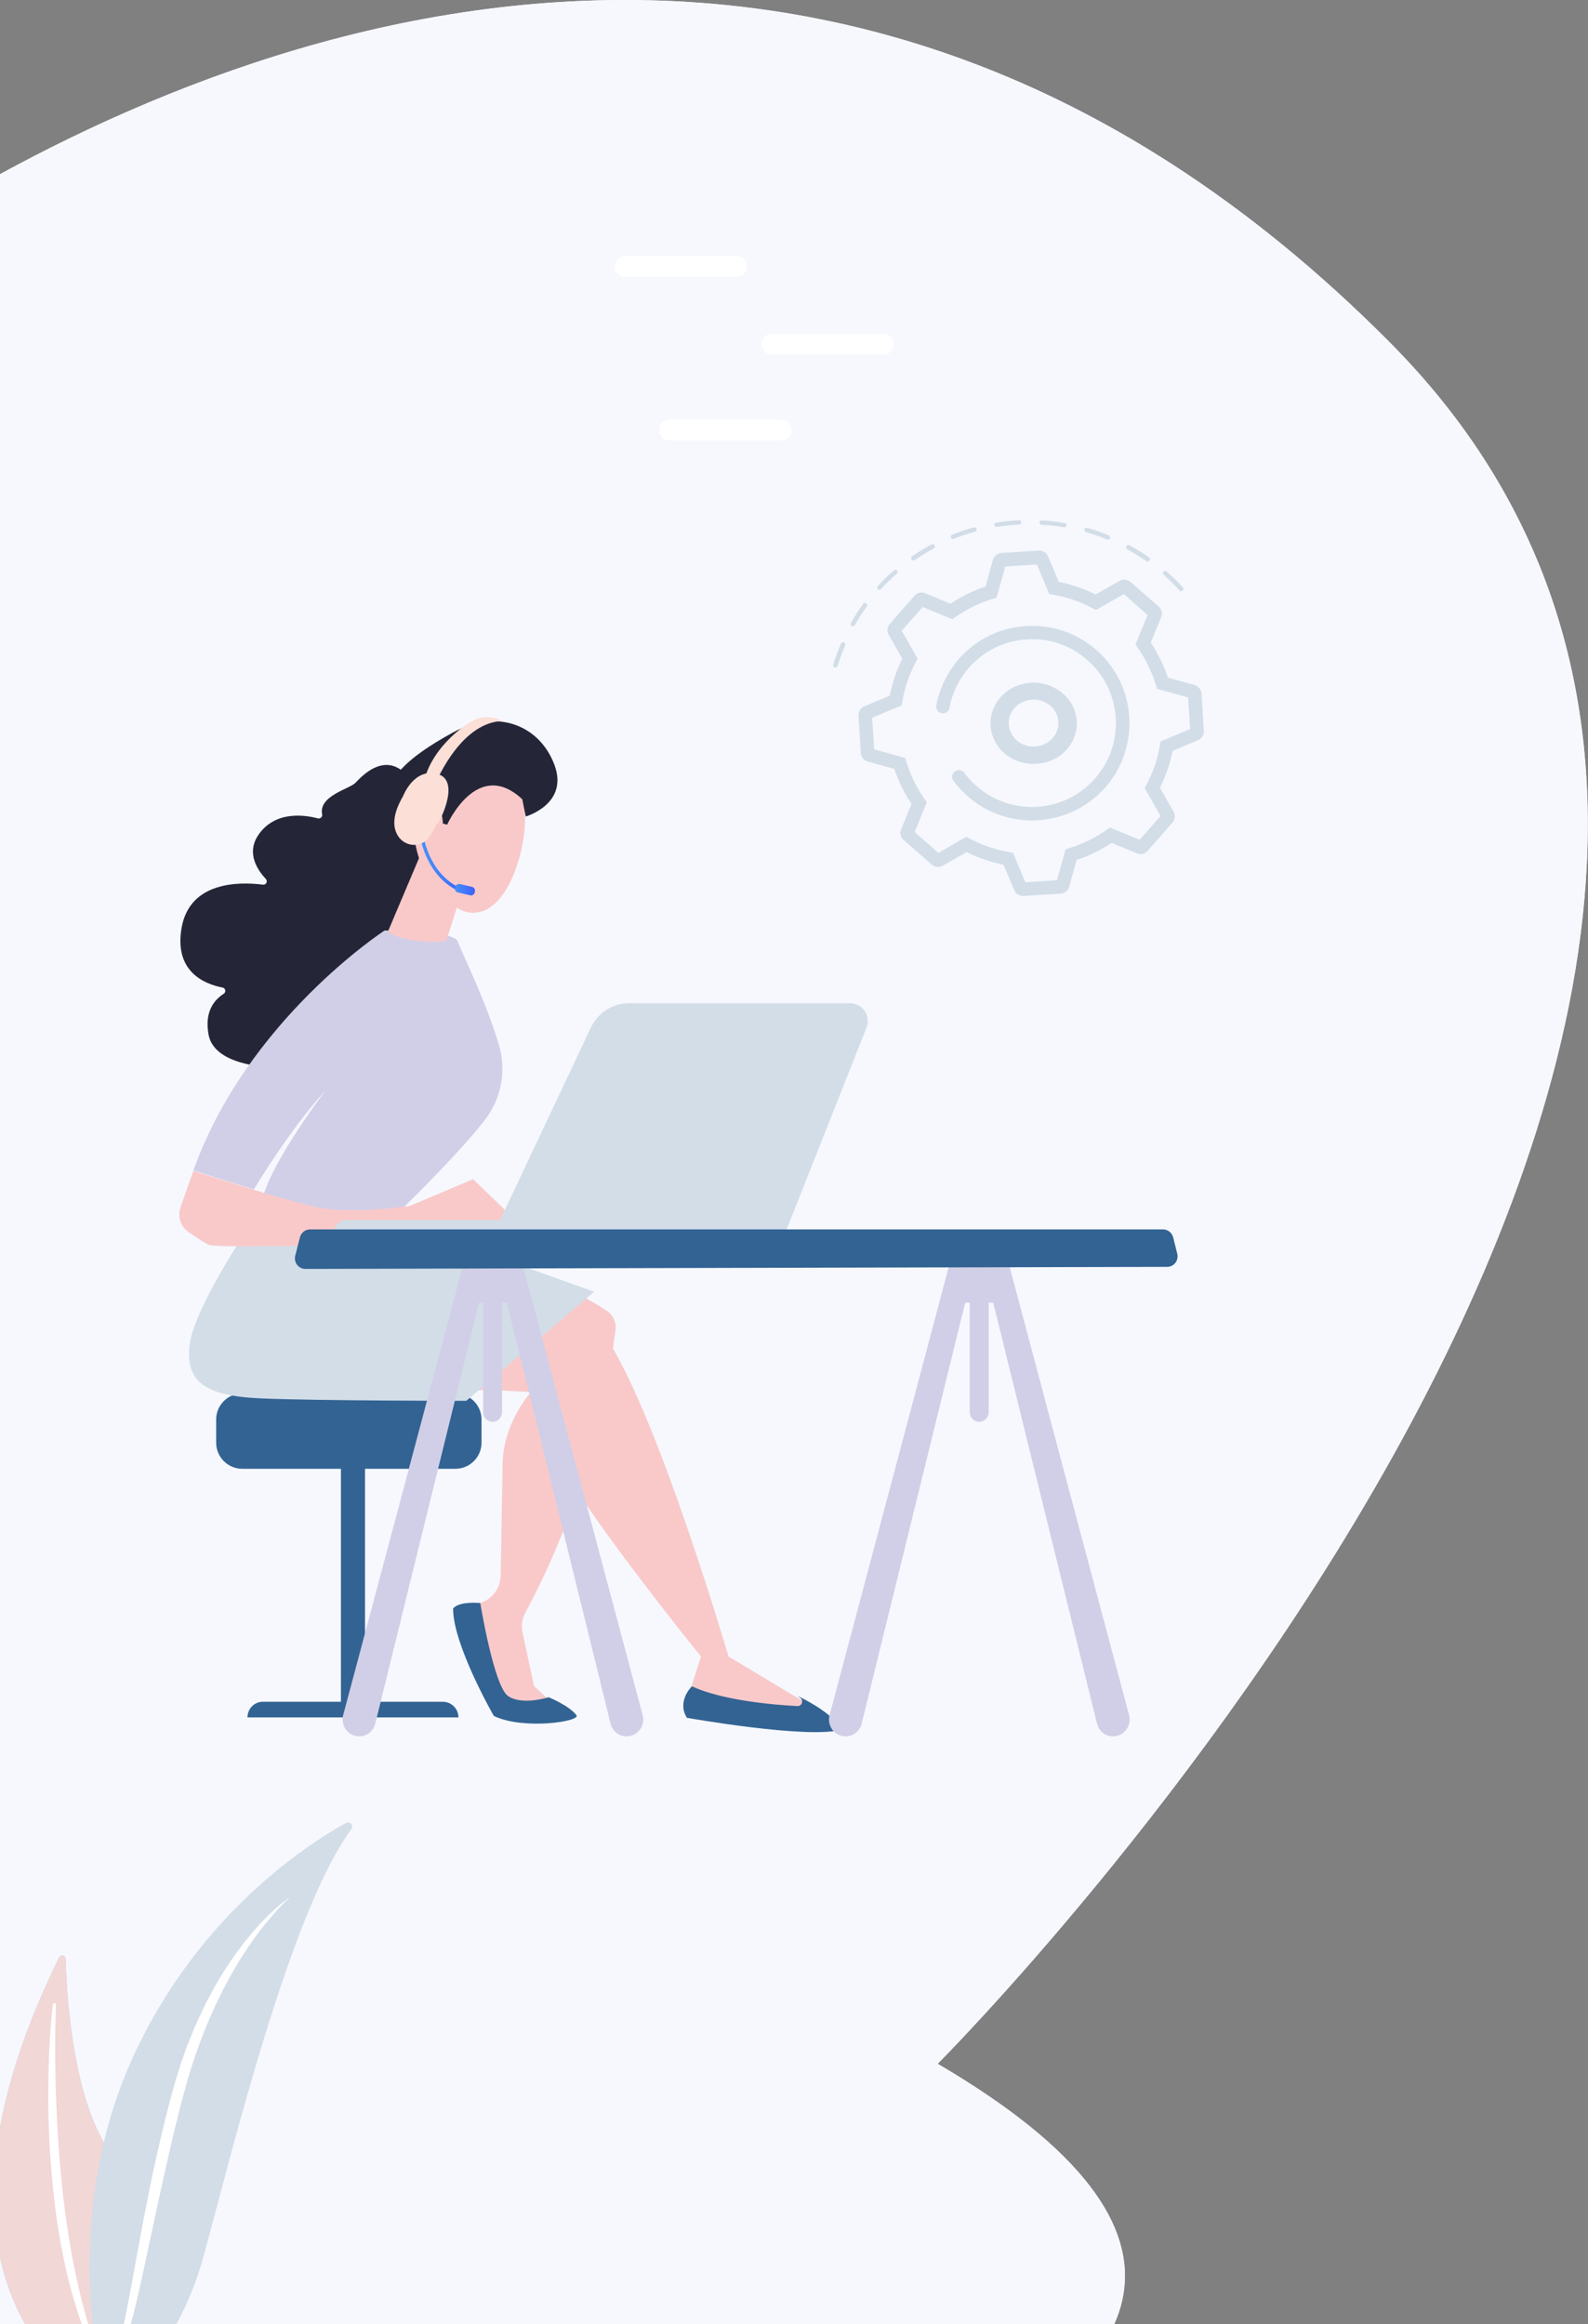 <?xml version="1.0" encoding="UTF-8"?> <svg xmlns="http://www.w3.org/2000/svg" width="248" height="363" viewBox="0 0 248 363" fill="none"><rect x="0" y="0" width="248" height="363" fill="#808080" stroke="none"/> <g clip-path="url(#clip0)"> <path d="M-258.678 193.939C-271.569 205.512 -289.603 209.08 -306.255 204.483C-322.039 200.111 -341.038 200.401 -360.904 213.002C-399.384 237.402 -402.952 283.532 -387.297 312.818C-379.196 328.023 -377.106 345.768 -382.218 362.227C-386.686 376.629 -384.146 393.056 -356.5 401.704C-300.726 419.191 9.362 417.198 49.16 412.119C88.957 407.008 237.989 375.954 146.436 322.333C146.436 322.333 315.817 152.824 217.03 53.458C127.63 -36.489 28.746 7.842 -16.87 37.224C-34.036 48.282 -54.289 53.522 -74.638 52.108C-126.49 48.507 -222.963 55.612 -223.252 158.192C-223.284 171.919 -232.446 183.845 -245.626 187.349C-250.352 188.571 -254.981 190.628 -258.678 193.939Z" fill="#F2F1FD"></path> <path d="M-258.678 193.939C-271.569 205.512 -289.603 209.08 -306.255 204.483C-322.039 200.111 -341.038 200.401 -360.904 213.002C-399.384 237.402 -402.952 283.532 -387.297 312.818C-379.196 328.023 -377.106 345.768 -382.218 362.227C-386.686 376.629 -384.146 393.056 -356.5 401.704C-300.726 419.191 9.362 417.198 49.16 412.119C88.957 407.008 237.989 375.954 146.436 322.333C146.436 322.333 315.817 152.824 217.03 53.458C127.63 -36.489 28.746 7.842 -16.87 37.224C-34.036 48.282 -54.289 53.522 -74.638 52.108C-126.49 48.507 -222.963 55.612 -223.252 158.192C-223.284 171.919 -232.446 183.845 -245.626 187.349C-250.352 188.571 -254.981 190.628 -258.678 193.939Z" fill="#F6F8FE"></path> <path d="M9.236 305.698C9.479 305.191 10.229 305.368 10.251 305.919C10.405 311.3 11.243 325.37 15.831 333.883C23.307 347.733 25.578 367.758 16.602 375.609C16.624 375.609 -17.515 360.083 9.236 305.698Z" fill="#BDD0FB"></path> <path d="M9.236 305.698C9.479 305.191 10.229 305.368 10.251 305.919C10.405 311.3 11.243 325.37 15.831 333.883C23.307 347.733 25.578 367.758 16.602 375.609C16.624 375.609 -17.515 360.083 9.236 305.698Z" fill="#F1D7D5"></path> <path d="M8.751 313.197L8.729 313.594L8.707 314.035L8.685 314.917L8.641 316.703C8.619 317.894 8.619 319.063 8.619 320.254C8.619 322.614 8.663 324.995 8.751 327.355C8.905 332.097 9.214 336.816 9.699 341.514C10.207 346.211 10.89 350.887 11.883 355.518C12.875 360.127 14.132 364.692 15.918 369.081C15.963 369.213 15.918 369.346 15.786 369.39C15.676 369.434 15.544 369.39 15.477 369.279C14.375 367.162 13.47 364.935 12.655 362.685C11.861 360.436 11.199 358.12 10.626 355.805C9.501 351.151 8.729 346.432 8.266 341.668C7.781 336.927 7.538 332.141 7.538 327.377C7.538 324.995 7.582 322.614 7.692 320.232C7.759 319.041 7.825 317.85 7.913 316.659L8.067 314.873L8.156 313.991L8.2 313.55C8.222 313.395 8.222 313.263 8.266 313.064C8.288 312.932 8.42 312.844 8.553 312.888C8.663 312.91 8.751 313.02 8.751 313.131V313.197Z" fill="white"></path> <path d="M16.625 375.609C16.625 375.609 27.166 369.258 31.82 352.298C36.12 336.574 45.25 298.73 54.866 285.696C55.285 285.123 54.645 284.373 54.006 284.726C47.301 288.475 31.224 299.215 21.234 320.276C8.31 347.446 16.625 375.609 16.625 375.609Z" fill="#D2DDE7"></path> <path d="M45.162 296.458C43.905 297.583 42.78 298.862 41.699 300.163C41.148 300.803 40.663 301.486 40.133 302.148C39.648 302.832 39.163 303.515 38.678 304.221C38.215 304.927 37.752 305.632 37.31 306.338C36.892 307.066 36.45 307.794 36.031 308.521L34.84 310.749C34.466 311.499 34.113 312.271 33.738 313.02C32.326 316.064 31.069 319.195 30.055 322.393C29.503 323.981 29.084 325.613 28.643 327.223C28.18 328.833 27.805 330.509 27.386 332.141C26.592 335.427 25.843 338.735 25.115 342.043L22.976 351.989C22.623 353.643 22.27 355.32 21.895 356.974C21.718 357.812 21.52 358.628 21.322 359.466C21.123 360.304 20.925 361.12 20.704 361.958C19.822 365.244 18.829 368.574 17.109 371.573C17.043 371.683 16.889 371.728 16.779 371.661C16.668 371.595 16.624 371.463 16.69 371.353C17.396 369.831 17.947 368.243 18.433 366.633C18.874 365.001 19.27 363.369 19.601 361.715C20.285 358.407 20.858 355.055 21.476 351.725L22.402 346.719C22.733 345.042 23.064 343.388 23.395 341.712C24.056 338.382 24.828 335.052 25.622 331.744C26.438 328.458 27.276 325.106 28.401 321.864C28.688 321.048 28.93 320.232 29.261 319.438L30.231 317.056C30.54 316.262 30.937 315.49 31.29 314.697C31.665 313.925 31.996 313.131 32.415 312.381C33.98 309.315 35.811 306.404 37.906 303.692C38.413 303.008 38.987 302.368 39.516 301.707C40.089 301.067 40.641 300.406 41.258 299.81C42.449 298.575 43.706 297.428 45.096 296.436C45.117 296.436 45.117 296.436 45.14 296.436C45.184 296.436 45.184 296.458 45.162 296.458Z" fill="white"></path> <path d="M53.242 226.764H57.003V267.429H53.242V226.764Z" fill="#326393"></path> <path d="M38.646 268.233H71.597C71.597 266.883 70.504 265.79 69.153 265.79H41.089C39.739 265.758 38.646 266.883 38.646 268.233Z" fill="#326393"></path> <path d="M33.76 225.349C33.76 227.567 35.593 229.4 37.811 229.4H71.147C73.365 229.4 75.197 227.567 75.197 225.349V221.684C75.197 219.466 73.365 217.634 71.147 217.634H37.811C35.593 217.634 33.76 219.466 33.76 221.684V225.349Z" fill="#326393"></path> <path d="M82.88 199.631C82.88 199.631 88.474 200.499 94.742 204.711C95.739 205.386 96.285 206.511 96.125 207.7C95.385 213.647 92.267 232.968 82.076 251.806C81.53 252.802 81.369 253.959 81.626 255.052L83.394 263.314L86.673 266.4H78.219L72.593 251.13L75.004 250.359C76.869 249.78 78.154 248.044 78.187 246.083L78.476 229.721C78.219 222.423 82.944 217.409 82.944 217.409L69.411 216.766L82.88 199.631Z" fill="#F9C9C9"></path> <path d="M90.017 267.879C90.789 268.875 81.723 270.225 77.126 268.007C77.126 268.007 70.761 256.949 70.761 251.259C70.761 251.259 71.276 250.101 75.005 250.359C75.005 250.359 77.126 263.442 79.377 264.921C81.627 266.4 85.677 265.082 85.677 265.082C85.677 265.082 88.86 266.368 90.017 267.879Z" fill="#326393"></path> <path d="M71.147 217.634C71.211 217.505 85.71 215.898 85.71 215.898C85.71 215.898 85.227 220.302 86.706 226.378C88.185 232.454 109.466 258.717 109.466 258.717L107.248 265.79C114.127 268.201 120.91 268.586 127.597 267.011L113.774 258.717C113.774 258.717 100.851 214.644 92.91 206.768L78.38 201.753L71.147 217.634Z" fill="#F9C9C9"></path> <path d="M38.646 191.98C38.646 191.98 30.288 204.389 29.613 210.047C28.938 215.705 31.895 218.019 40.671 218.405C49.415 218.791 72.818 218.791 72.818 218.791L92.781 201.753C92.781 201.753 78.251 196.577 74.458 195.099C70.632 193.62 38.646 191.98 38.646 191.98Z" fill="#D2DDE7"></path> <path d="M108.051 263.378C108.051 263.378 105.64 265.693 107.28 268.297C107.28 268.297 126.311 271.672 131.454 270.129C131.454 270.129 130.393 267.686 124.575 264.889L124.993 265.211C125.539 265.629 125.218 266.497 124.543 266.464C120.717 266.272 112.777 265.564 108.051 263.378Z" fill="#326393"></path> <path d="M55.522 122.255C54.622 123.219 49.703 124.28 50.314 127.205C50.379 127.591 50.025 127.913 49.639 127.816C47.678 127.302 43.338 126.627 40.67 129.97C38.291 132.928 40.059 135.724 41.506 137.267C41.86 137.653 41.57 138.232 41.056 138.168C37.456 137.717 29.644 137.589 28.358 144.918C27.169 151.766 31.926 153.694 34.755 154.241C35.237 154.337 35.334 154.948 34.948 155.205C33.534 156.105 31.894 157.938 32.569 161.57C33.598 167.292 44.785 166.81 46.103 166.746C46.199 166.746 46.264 166.714 46.328 166.682L64.266 156.459C64.394 156.395 64.491 156.234 64.523 156.073L68.156 135.178C68.188 135.017 68.124 134.824 68.027 134.728L64.491 122.319C64.266 122.191 61.244 116.018 55.522 122.255Z" fill="#242638"></path> <path d="M61.212 190.341C61.212 190.341 70.921 181.083 75.71 174.943C78.282 171.632 79.118 167.26 77.928 163.242C75.743 155.88 71.853 148.261 71.499 147.072C70.953 145.239 60.055 145.336 60.055 145.336C60.055 145.336 38.613 159.255 30.191 182.819L39.642 185.776C39.642 185.776 45.235 176.39 50.764 170.41C50.764 170.41 41.185 183.044 40.863 188.22L61.212 190.341Z" fill="#D1CFE7"></path> <path d="M72.817 136.946C72.689 137.332 69.86 146.751 69.635 146.943C69.41 147.136 63.398 147.458 60.569 145.529L65.456 133.988L72.817 136.946Z" fill="#F9C9C9"></path> <path d="M81.111 122.222C81.111 122.222 83.329 127.333 80.757 135.113C78.154 142.892 73.91 143.567 71.21 141.671C68.51 139.742 65.006 136.334 64.556 129.294C64.138 122.222 78.057 115.76 81.111 122.222Z" fill="#F9C9C9"></path> <path d="M69.828 128.812C69.828 128.812 74.521 118.268 81.561 124.826L82.108 127.527C82.108 127.527 88.827 125.598 86.609 119.522C84.39 113.446 77.832 110.489 70.664 114.443C63.495 118.397 59.573 121.901 59.991 127.43C60.377 132.959 64.524 131.063 64.524 131.063C64.524 131.063 65.327 126.98 67.256 126.273C69.217 125.533 69.153 128.62 69.153 128.62L69.828 128.812Z" fill="#242638"></path> <path d="M68.221 128.941C68.221 128.941 70.664 123.541 67.225 123.348C63.785 123.155 65.199 128.556 65.874 130.517L68.221 128.941Z" fill="url(#paint0_linear)"></path> <path d="M81.015 191.049L73.878 184.17L64.009 188.349C64.009 188.349 54.172 189.86 48.546 188.349C42.921 186.838 42.921 186.838 42.921 186.838L30.191 182.884L28.198 188.542C27.683 189.988 28.198 191.563 29.451 192.431C30.544 193.203 31.83 194.071 32.666 194.424C34.338 195.164 73.942 193.91 73.942 193.91L81.015 191.049Z" fill="#F9C9C9"></path> <path d="M53.98 194.295C54.012 194.295 54.044 194.295 54.076 194.295L95.513 194.263C96.542 194.263 97.378 193.427 97.378 192.399C97.378 191.37 96.542 190.534 95.513 190.534L54.076 190.566C53.048 190.566 52.212 191.402 52.212 192.431C52.244 193.427 53.015 194.231 53.98 194.295Z" fill="#D2DDE7"></path> <path d="M132.739 156.684H98.246C95.706 156.684 93.391 158.163 92.298 160.445L76.353 194.264H119.237C120.877 194.264 122.356 193.267 122.966 191.724L135.343 160.445C136.018 158.645 134.7 156.684 132.739 156.684Z" fill="#D2DDE7"></path> <path d="M157.106 195.71C157.267 196.386 172.472 253.414 176.33 267.88C176.78 269.552 175.526 271.191 173.822 271.191C172.633 271.191 171.604 270.387 171.315 269.198L154.438 200.725L157.106 195.71Z" fill="#D1CFE7"></path> <path d="M148.78 195.55C148.619 196.225 133.414 253.382 129.556 267.88C129.106 269.552 130.36 271.192 132.064 271.192C133.253 271.192 134.282 270.356 134.571 269.198L151.448 200.565L148.78 195.55Z" fill="#D1CFE7"></path> <path d="M148.169 193.846H157.652V201.465C157.652 202.557 156.784 203.458 155.691 203.458H154.406V220.56C154.406 221.395 153.73 222.071 152.927 222.071C152.123 222.071 151.448 221.395 151.448 220.56V203.458H150.773C149.326 203.458 148.169 202.268 148.169 200.822V193.846Z" fill="#D1CFE7"></path> <path d="M81.143 195.71C81.304 196.386 96.509 253.414 100.367 267.88C100.817 269.552 99.563 271.191 97.859 271.191C96.67 271.191 95.641 270.387 95.352 269.198L78.475 200.725L81.143 195.71Z" fill="#D1CFE7"></path> <path d="M72.817 195.71C72.656 196.386 57.451 253.414 53.593 267.88C53.143 269.552 54.397 271.191 56.101 271.191C57.29 271.191 58.319 270.387 58.608 269.198L75.485 200.725L72.817 195.71Z" fill="#D1CFE7"></path> <path d="M72.174 193.846H81.657V201.465C81.657 202.557 80.789 203.458 79.696 203.458H78.41V220.56C78.41 221.395 77.735 222.071 76.932 222.071C76.128 222.071 75.453 221.395 75.453 220.56V203.458H74.778C73.331 203.458 72.174 202.268 72.174 200.822V193.846Z" fill="#D1CFE7"></path> <path d="M181.634 192.014H48.418C47.679 192.014 47.036 192.528 46.843 193.235L46.104 196.128C45.847 197.157 46.618 198.186 47.679 198.186L182.277 197.864C183.338 197.864 184.11 196.868 183.853 195.807L183.21 193.235C183.017 192.528 182.374 192.014 181.634 192.014Z" fill="#326393"></path> <path d="M72.046 139.357C65.746 136.817 65.296 128.813 65.296 128.716L65.81 128.684C65.81 128.748 66.26 136.464 72.239 138.842L72.046 139.357Z" fill="url(#paint1_linear)"></path> <path d="M67.771 122.93C67.771 122.93 71.628 112.836 78.476 112.611C78.476 112.611 76.707 111.55 74.618 112.225C72.496 112.932 66.742 117.4 66.067 122.962C67.353 123.605 67.771 122.93 67.771 122.93Z" fill="#FCDFD6"></path> <path d="M68.285 120.872C64.621 119.908 62.949 124.344 62.949 124.344C61.213 127.301 61.342 129.262 62.145 130.548C62.692 131.416 63.656 131.963 64.685 131.963C65.714 131.963 66.678 131.416 67.192 130.516C67.675 129.712 68.125 128.941 68.318 128.716C68.8 128.073 71.95 121.836 68.285 120.872Z" fill="#FCDFD6"></path> <path d="M68.06 122.094C67.418 121.644 66.549 121.676 65.971 122.159C61.695 125.791 62.66 130.002 63.849 130.677C65.071 131.353 68.06 125.245 68.543 123.541C68.768 122.866 68.478 122.384 68.06 122.094Z" fill="#FCDFD6"></path> <path d="M71.5 139.389L73.429 139.839C73.75 139.903 74.04 139.71 74.136 139.421L74.168 139.228C74.233 138.907 74.04 138.617 73.75 138.521L71.822 138.071C71.5 138.007 71.211 138.2 71.114 138.489L71.082 138.682C70.986 139.003 71.179 139.325 71.5 139.389Z" fill="url(#paint2_linear)"></path> <path d="M120.564 55.362H138.018C138.92 55.362 139.638 54.627 139.638 53.742C139.638 52.84 138.903 52.122 138.018 52.122H120.564C119.663 52.122 118.944 52.857 118.944 53.742C118.944 54.627 119.663 55.362 120.564 55.362Z" fill="white"></path> <path d="M97.62 43.24H115.073C115.975 43.24 116.693 42.505 116.693 41.62C116.693 40.718 115.958 40 115.073 40H97.62C96.718 40 96 40.735 96 41.62C96 42.505 96.718 43.24 97.62 43.24Z" fill="white"></path> <path d="M104.546 68.787H121.999C122.901 68.787 123.619 68.053 123.619 67.167C123.619 66.266 122.884 65.547 121.999 65.547H104.546C103.644 65.547 102.926 66.282 102.926 67.167C102.926 68.053 103.644 68.787 104.546 68.787Z" fill="white"></path> <path d="M159.742 139.932C159.152 139.932 158.629 139.572 158.399 139.048L156.729 135.053C154.732 134.66 152.8 134.005 150.967 133.088L147.201 135.217C146.677 135.512 145.99 135.446 145.531 135.053L141.111 131.189C140.653 130.796 140.489 130.109 140.718 129.552L142.355 125.557C141.209 123.855 140.325 122.021 139.67 120.089L135.512 118.943C134.923 118.779 134.497 118.255 134.432 117.633L134.071 111.772C134.039 111.15 134.399 110.593 134.955 110.331L138.95 108.661C139.343 106.664 139.998 104.732 140.915 102.898L138.786 99.133C138.492 98.609 138.557 97.921 138.95 97.463L142.814 93.043C143.207 92.584 143.894 92.42 144.451 92.65L148.445 94.287C150.148 93.141 151.982 92.257 153.914 91.602L155.06 87.443C155.223 86.854 155.747 86.428 156.369 86.363L162.23 86.002C162.852 85.97 163.409 86.33 163.671 86.887L165.341 90.881C167.338 91.274 169.27 91.929 171.104 92.846L174.869 90.718C175.393 90.423 176.08 90.489 176.539 90.881L180.959 94.745C181.417 95.138 181.581 95.826 181.352 96.382L179.715 100.377C180.861 102.08 181.745 103.914 182.4 105.845L186.558 106.991C187.147 107.155 187.573 107.679 187.639 108.301L187.999 114.162C188.032 114.785 187.671 115.341 187.115 115.603L183.12 117.273C182.727 119.271 182.072 121.202 181.156 123.036L183.284 126.802C183.579 127.326 183.513 128.013 183.12 128.472L179.224 132.892C178.798 133.35 178.143 133.514 177.587 133.285L173.592 131.648C171.889 132.794 170.056 133.678 168.124 134.333L166.978 138.491C166.814 139.081 166.29 139.506 165.668 139.572L159.807 139.932C159.774 139.932 159.742 139.932 159.742 139.932ZM150.901 130.698L151.425 130.96C153.357 132.008 155.452 132.728 157.646 133.088L158.203 133.187L160.135 137.804L165.079 137.476L166.421 132.63L166.978 132.466C169.106 131.811 171.071 130.862 172.872 129.585L173.33 129.257L177.979 131.157L181.254 127.457L178.765 123.102L179.027 122.578C180.075 120.646 180.795 118.55 181.156 116.356L181.254 115.8L185.87 113.868L185.543 108.923L180.697 107.581L180.533 107.024C179.879 104.896 178.929 102.931 177.652 101.13L177.325 100.672L179.224 96.055L175.524 92.781L171.169 95.269L170.645 95.007C168.713 93.959 166.618 93.239 164.424 92.879L163.867 92.781L161.936 88.164L156.991 88.491L155.649 93.337L155.092 93.501C152.964 94.156 150.999 95.105 149.199 96.382L148.74 96.71L144.091 94.811L140.816 98.511L143.305 102.866L143.043 103.39C141.995 105.322 141.275 107.417 140.915 109.611L140.816 110.168L136.2 112.1L136.527 117.044L141.373 118.386L141.537 118.943C142.192 121.071 143.141 123.036 144.418 124.837L144.746 125.295L142.846 129.945L146.546 133.219L150.901 130.698ZM161.15 128.144C157.581 128.144 154.012 126.9 151.098 124.346C150.279 123.625 149.559 122.84 148.904 121.956C148.544 121.497 148.642 120.842 149.133 120.482C149.591 120.122 150.246 120.22 150.607 120.711C151.163 121.464 151.785 122.152 152.506 122.774C157.941 127.555 166.225 127.031 171.005 121.595C175.786 116.16 175.262 107.876 169.827 103.095C167.207 100.77 163.835 99.624 160.331 99.853C156.828 100.082 153.652 101.654 151.327 104.274C149.755 106.075 148.707 108.236 148.282 110.561C148.184 111.117 147.627 111.51 147.07 111.412C146.514 111.314 146.121 110.757 146.219 110.2C146.71 107.515 147.954 104.994 149.755 102.898C155.289 96.612 164.915 95.99 171.234 101.523C177.521 107.057 178.143 116.684 172.61 123.003C169.565 126.409 165.374 128.144 161.15 128.144Z" fill="#D2DDE7"></path> <path d="M161.405 119.311C160.338 119.311 159.304 119.06 158.337 118.62C155.037 117.018 153.736 113.185 155.437 110.076C156.27 108.568 157.637 107.437 159.371 106.934C161.071 106.4 162.905 106.557 164.506 107.343C166.106 108.128 167.306 109.416 167.84 111.049C168.407 112.651 168.24 114.379 167.406 115.887C166.573 117.395 165.206 118.526 163.472 119.028C162.805 119.185 162.105 119.311 161.405 119.311ZM159.638 116.201C160.571 116.641 161.605 116.735 162.605 116.421C163.605 116.107 164.406 115.479 164.872 114.599C165.339 113.719 165.439 112.746 165.106 111.803C164.772 110.861 164.106 110.107 163.172 109.667C162.238 109.227 161.205 109.133 160.205 109.447C159.204 109.761 158.404 110.39 157.937 111.269C157.004 113.06 157.737 115.29 159.638 116.201Z" fill="#D2DDE7"></path> <path d="M130.453 104.242C130.42 104.242 130.387 104.242 130.354 104.242C130.157 104.177 130.058 103.982 130.124 103.82C130.453 102.685 130.881 101.582 131.343 100.511C131.408 100.349 131.639 100.252 131.804 100.317C131.968 100.381 132.067 100.609 132.001 100.771C131.54 101.841 131.145 102.912 130.816 104.015C130.75 104.145 130.585 104.242 130.453 104.242ZM133.187 97.819C133.121 97.819 133.055 97.819 133.022 97.786C132.858 97.689 132.792 97.494 132.891 97.3C133.483 96.262 134.109 95.288 134.801 94.315C134.9 94.153 135.13 94.121 135.295 94.25C135.46 94.348 135.493 94.575 135.361 94.737C134.669 95.678 134.043 96.651 133.483 97.656C133.45 97.754 133.319 97.819 133.187 97.819ZM184.47 92.336C184.371 92.336 184.272 92.304 184.206 92.207C183.416 91.363 182.592 90.52 181.736 89.773C181.604 89.644 181.571 89.417 181.703 89.287C181.835 89.157 182.065 89.125 182.197 89.254C183.086 90.033 183.943 90.876 184.733 91.752C184.865 91.882 184.865 92.109 184.7 92.239C184.634 92.304 184.535 92.336 184.47 92.336ZM137.337 92.142C137.238 92.142 137.172 92.109 137.106 92.044C136.975 91.915 136.942 91.688 137.074 91.558C137.864 90.682 138.72 89.838 139.61 89.06C139.741 88.93 139.972 88.963 140.104 89.092C140.235 89.222 140.203 89.449 140.071 89.579C139.214 90.325 138.358 91.168 137.568 92.012C137.502 92.109 137.403 92.142 137.337 92.142ZM179.2 87.697C179.134 87.697 179.068 87.665 179.002 87.632C178.047 86.984 177.059 86.335 176.038 85.783C175.873 85.686 175.807 85.491 175.906 85.297C176.005 85.135 176.202 85.07 176.4 85.167C177.454 85.751 178.475 86.367 179.43 87.049C179.595 87.146 179.628 87.373 179.529 87.535C179.397 87.632 179.299 87.697 179.2 87.697ZM142.64 87.535C142.541 87.535 142.409 87.47 142.343 87.373C142.245 87.211 142.278 87.016 142.442 86.886C143.43 86.205 144.451 85.589 145.472 85.037C145.637 84.94 145.868 85.005 145.966 85.167C146.065 85.329 145.999 85.556 145.835 85.654C144.814 86.205 143.826 86.821 142.87 87.47C142.772 87.535 142.706 87.535 142.64 87.535ZM173.008 84.291C172.975 84.291 172.909 84.291 172.876 84.259C171.789 83.805 170.702 83.415 169.582 83.091C169.385 83.026 169.286 82.831 169.352 82.669C169.417 82.474 169.615 82.377 169.78 82.442C170.933 82.766 172.052 83.156 173.139 83.61C173.304 83.675 173.403 83.902 173.337 84.064C173.271 84.226 173.139 84.291 173.008 84.291ZM148.832 84.194C148.7 84.194 148.568 84.096 148.503 83.967C148.437 83.805 148.503 83.577 148.7 83.513C149.787 83.058 150.94 82.669 152.093 82.377C152.29 82.312 152.488 82.442 152.521 82.604C152.587 82.799 152.455 82.993 152.29 83.026C151.17 83.35 150.051 83.707 148.964 84.161C148.931 84.194 148.865 84.194 148.832 84.194ZM166.223 82.345C166.19 82.345 166.19 82.345 166.157 82.345C165.004 82.15 163.851 82.02 162.665 81.955C162.468 81.955 162.336 81.793 162.336 81.599C162.336 81.404 162.501 81.274 162.698 81.274C163.884 81.339 165.07 81.469 166.256 81.696C166.453 81.728 166.585 81.923 166.552 82.085C166.552 82.215 166.387 82.345 166.223 82.345ZM155.65 82.312C155.485 82.312 155.321 82.183 155.288 82.02C155.255 81.826 155.386 81.663 155.584 81.631C156.77 81.436 157.955 81.307 159.141 81.242C159.339 81.242 159.503 81.371 159.503 81.566C159.503 81.761 159.372 81.923 159.174 81.923C158.021 81.988 156.836 82.118 155.683 82.312H155.65Z" fill="#D2DDE7"></path> </g> <defs> <linearGradient id="paint0_linear" x1="83.308" y1="129.696" x2="53.57" y2="124.767" gradientUnits="userSpaceOnUse"> <stop stop-color="#F9B776"></stop> <stop offset="1" stop-color="#F47960"></stop> </linearGradient> <linearGradient id="paint1_linear" x1="61.223" y1="136.407" x2="72.94" y2="132.668" gradientUnits="userSpaceOnUse"> <stop stop-color="#53D8FF"></stop> <stop offset="1" stop-color="#3840F7"></stop> </linearGradient> <linearGradient id="paint2_linear" x1="66.466" y1="139.754" x2="76.213" y2="139.392" gradientUnits="userSpaceOnUse"> <stop stop-color="#53D8FF"></stop> <stop offset="1" stop-color="#3840F7"></stop> </linearGradient> <clipPath id="clip0"> <rect width="248" height="363" fill="white"></rect> </clipPath> </defs> </svg> 